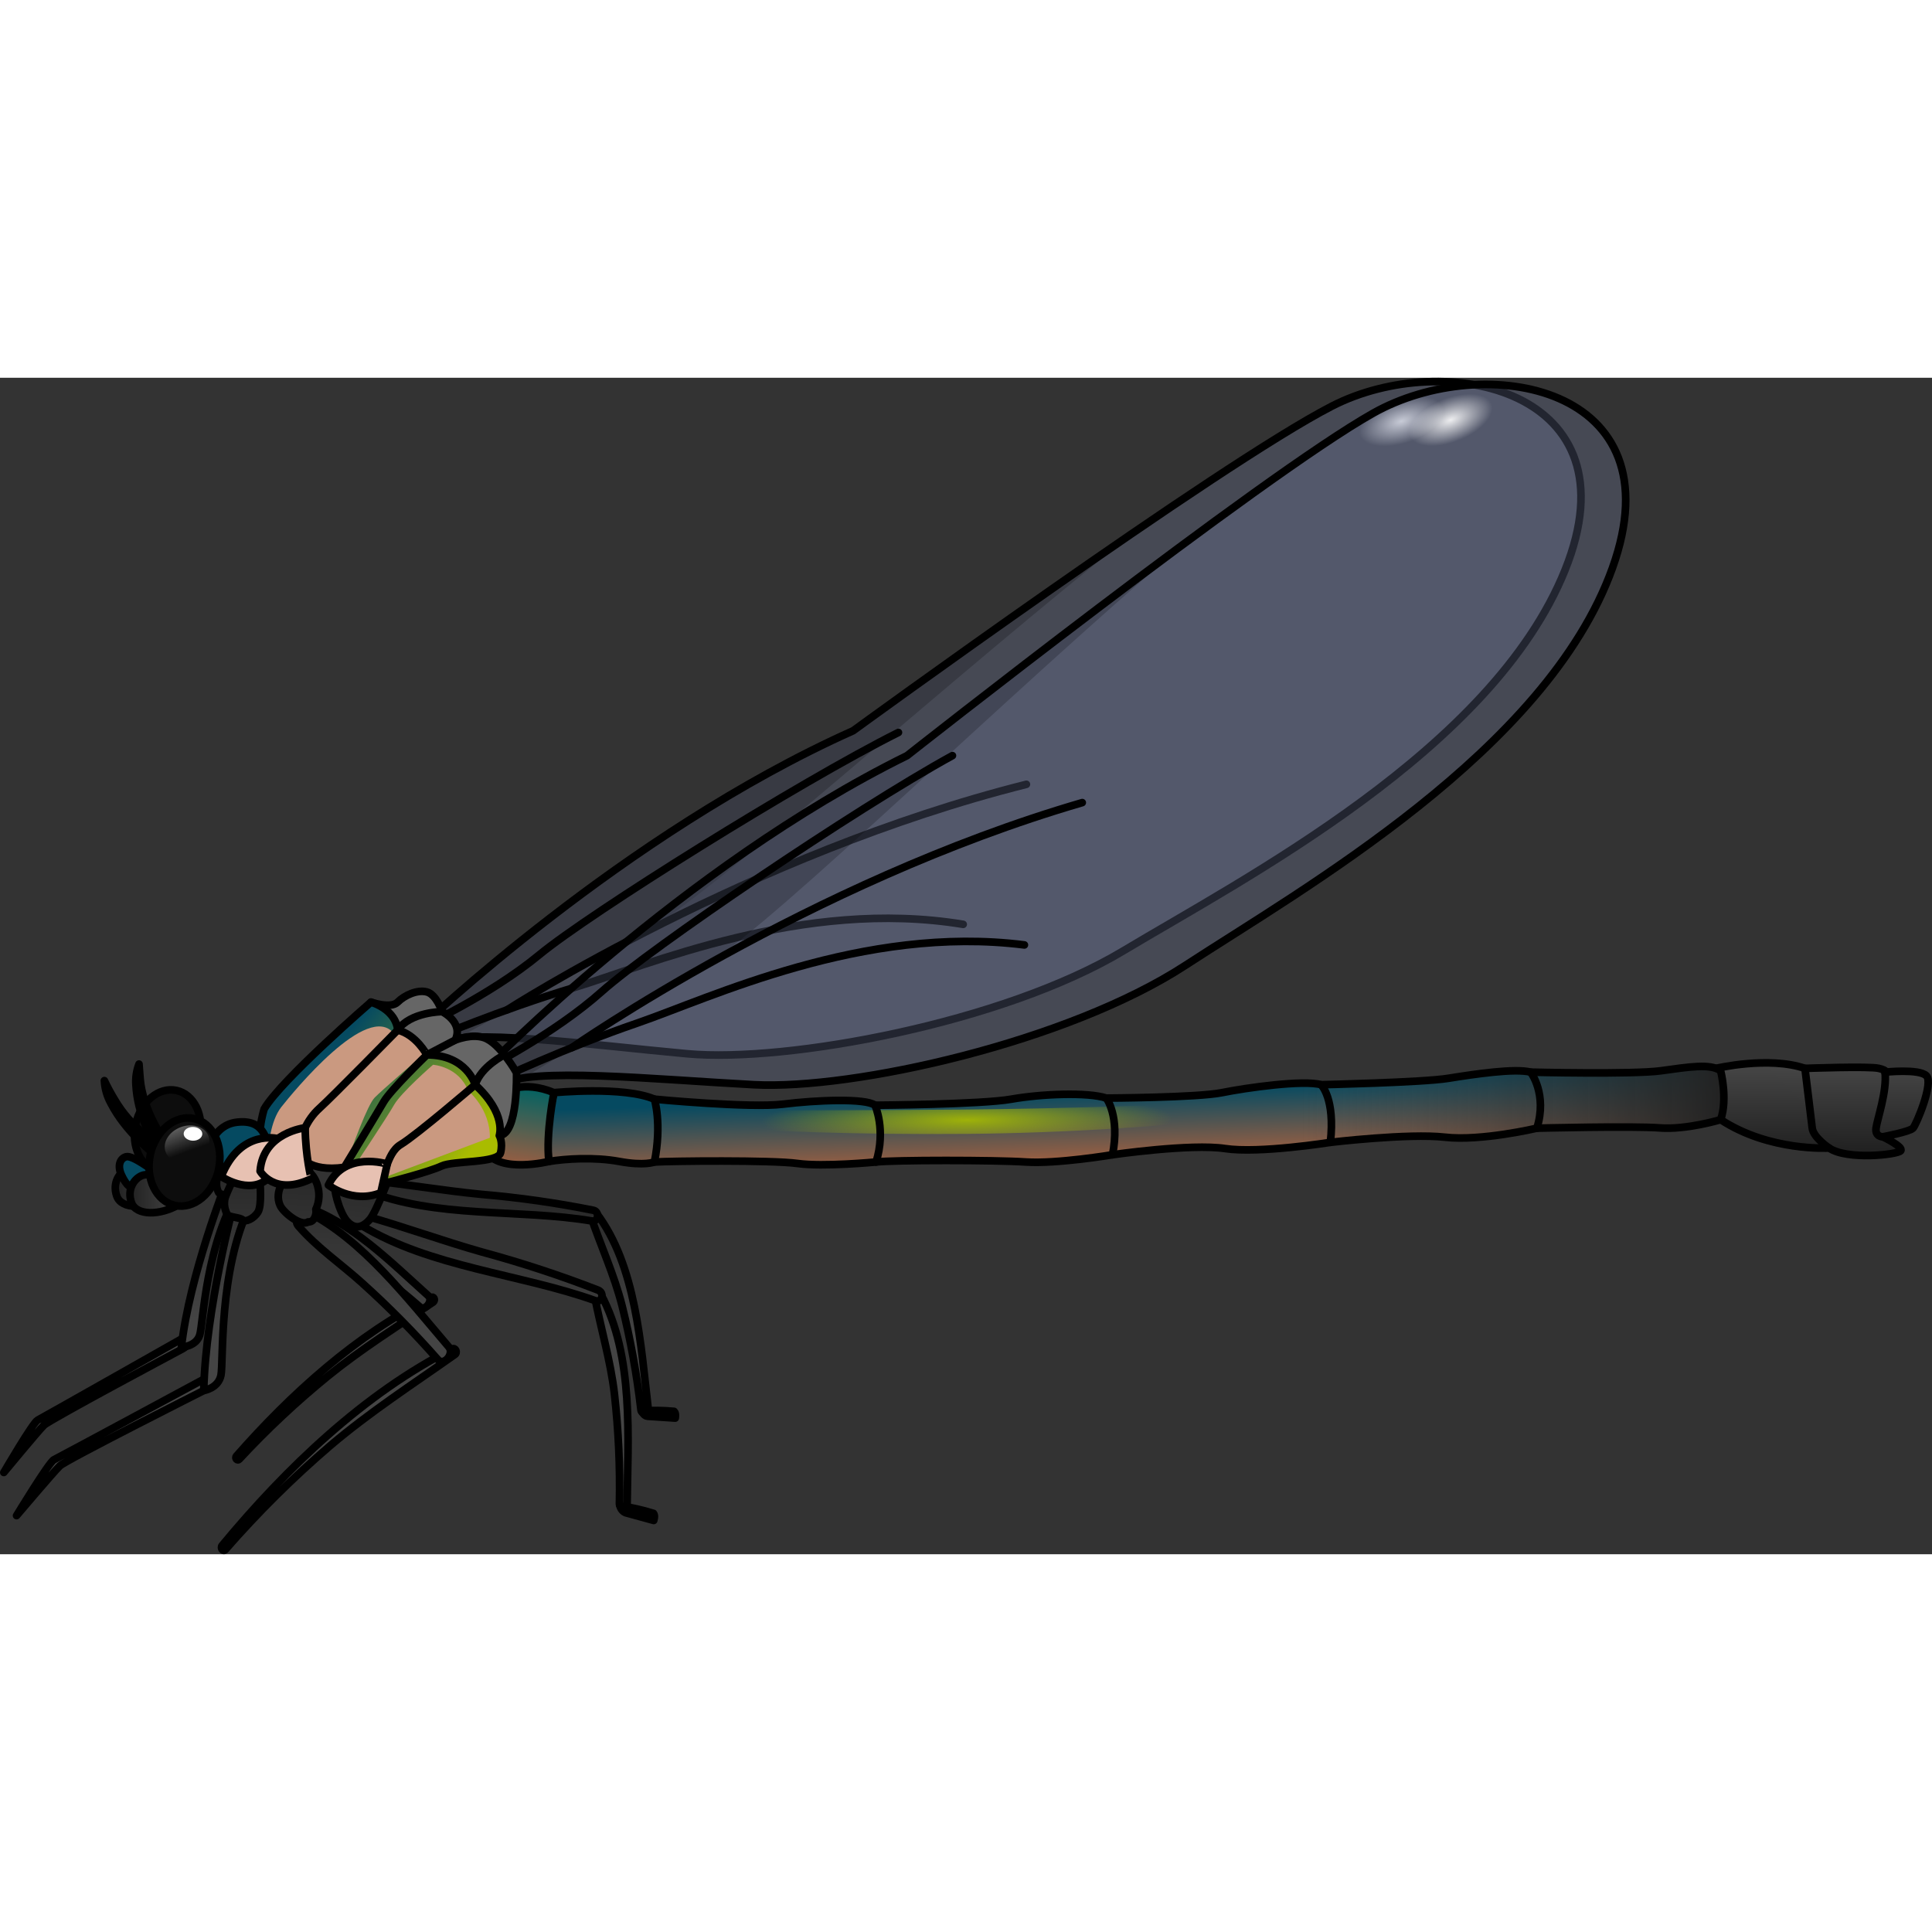 <?xml version="1.0" encoding="utf-8"?>
<!-- Created by: Science Figures, www.sciencefigures.org, Generator: Science Figures Editor -->
<!DOCTYPE svg PUBLIC "-//W3C//DTD SVG 1.1//EN" "http://www.w3.org/Graphics/SVG/1.1/DTD/svg11.dtd">
<svg version="1.1" id="Layer_1" xmlns="http://www.w3.org/2000/svg" xmlns:xlink="http://www.w3.org/1999/xlink" 
	 width="800px" height="800px" viewBox="0 0 253.383 154.296" enable-background="new 0 0 253.383 154.296"
	 xml:space="preserve">
<rect x="0" y="0" width="253.383" height="154.296" fill="#333333" stroke="none"/>
<g>
	<g>
		<path opacity="0.3" fill="#717EA0" enable-background="new    " d="M55.129,85.19c0,0,26.693-25.471,56.76-38.896
			c0,0,47.918-34.918,62.781-42.566c14.863-7.647,40.107-2.175,30.591,21.48c-9.517,23.654-42.176,40.494-57.929,49.947
			C131.58,84.61,103.26,89.851,90.168,88.662c-13.091-1.19-29.363-3.498-33.071-1.254L55.129,85.19z"/>
		
			<radialGradient id="SVGID_1_" cx="923.983" cy="749.369" r="6.664" gradientTransform="matrix(0.951 -0.309 0.155 0.475 -811.051 -64.736)" gradientUnits="userSpaceOnUse">
			<stop  offset="0" style="stop-color:#FFFFFF;stop-opacity:0.9"/>
			<stop  offset="0.869" style="stop-color:#FFFFFF;stop-opacity:0"/>
		</radialGradient>
		<path fill="url(#SVGID_1_)" d="M191.858,3.003c0.588,1.857-2.666,4.545-7.266,6c-4.602,1.454-8.809,1.125-9.395-0.732
			c-0.589-1.86,2.665-4.547,7.266-6.002C187.064,0.815,191.271,1.144,191.858,3.003z"/>
		<path opacity="0.2" enable-background="new    " d="M149.569,19.671c-18.033,12.308-37.68,26.623-37.68,26.623
			C81.823,59.72,55.129,85.19,55.129,85.19l1.967,2.218c0.629-0.381,1.626-0.628,2.9-0.773c6.118-3.363,15.984-8.848,24.483-13.86
			C94.781,66.699,123.947,39.926,149.569,19.671z"/>
		<path fill="none" stroke="#000000" stroke-linecap="round" stroke-linejoin="round" d="M55.129,85.19
			c0,0,26.693-25.471,56.76-38.896c0,0,47.918-34.918,62.781-42.566c14.863-7.647,40.107-2.175,30.591,21.48
			c-9.517,23.654-42.176,40.494-57.929,49.947C131.58,84.61,103.26,89.851,90.168,88.662c-13.091-1.19-29.363-3.498-33.071-1.254
			L55.129,85.19z"/>
		<path fill="none" stroke="#000000" stroke-linecap="round" stroke-linejoin="round" d="M55.129,85.19c0,0,9.024-4.088,15.607-9.52
			c6.583-5.432,34.125-22.673,47.097-29.152"/>
		<path fill="none" stroke="#000000" stroke-linecap="round" stroke-linejoin="round" d="M56.528,86.768
			c0,0,8.996-3.847,18.664-6.76c9.667-2.915,30.12-11.794,51.13-8.323"/>
		<path fill="none" stroke="#000000" stroke-linecap="round" stroke-linejoin="round" d="M66.507,82.893
			c0,0,31.839-20.478,68.105-29.572"/>
	</g>
	<g>
		<g>
			
				<linearGradient id="SVGID_2_" gradientUnits="userSpaceOnUse" x1="-8.497" y1="79.788" x2="-8.497" y2="55.607" gradientTransform="matrix(1 0.021 -0.021 1 54.291 44.317)">
				<stop  offset="0" style="stop-color:#444444"/>
				<stop  offset="1" style="stop-color:#222222"/>
			</linearGradient>
			<path fill="url(#SVGID_2_)" stroke="#000000" stroke-linecap="round" stroke-linejoin="round" d="M56.509,120.636
				c-9.752,4.827-18.389,12.69-25.507,20.795c-0.225,0.259,0.126,0.67,0.37,0.407c3.633-3.917,7.539-7.574,11.683-10.945
				c4.388-3.557,9.127-6.519,13.782-9.688C57.131,120.959,56.888,120.395,56.509,120.636z"/>
			
				<linearGradient id="SVGID_3_" gradientUnits="userSpaceOnUse" x1="-5.222" y1="79.788" x2="-5.222" y2="55.606" gradientTransform="matrix(1 0.021 -0.021 1 54.291 44.317)">
				<stop  offset="0" style="stop-color:#444444"/>
				<stop  offset="1" style="stop-color:#222222"/>
			</linearGradient>
			<path fill="url(#SVGID_3_)" stroke="#000000" stroke-linecap="round" stroke-linejoin="round" d="M56.172,120.398
				c0.706,0.635-0.421,2.069-1.102,1.461c-2.769-2.42-5.686-4.666-8.734-6.719c-2.419-1.638-5.168-2.977-7.391-4.96
				c-0.624-0.546,0.232-1.744,0.917-1.524C46.011,110.655,51.342,116.064,56.172,120.398z"/>
			
				<linearGradient id="SVGID_4_" gradientUnits="userSpaceOnUse" x1="-13.927" y1="79.791" x2="-13.927" y2="55.603" gradientTransform="matrix(1 0.021 -0.021 1 54.291 44.317)">
				<stop  offset="0" style="stop-color:#444444"/>
				<stop  offset="1" style="stop-color:#222222"/>
			</linearGradient>
			<path fill="url(#SVGID_4_)" stroke="#000000" stroke-linecap="round" stroke-linejoin="round" d="M38.516,104.062
				c-1.18,0.701-2.182,2.455-1.446,3.756c0.389,0.668,2.433,1.92,3.18,1.294c0.216-0.006,0.417-0.112,0.542-0.29
				c0.258-0.32,0.347-0.744,0.243-1.141c0.168-0.414,0.244-0.862,0.218-1.309C41.272,104.986,40.118,103.109,38.516,104.062z"/>
		</g>
		<g>
			
				<linearGradient id="SVGID_5_" gradientUnits="userSpaceOnUse" x1="-7.811" y1="79.789" x2="-7.811" y2="55.609" gradientTransform="matrix(1 0.021 -0.021 1 54.291 44.317)">
				<stop  offset="0" style="stop-color:#444444"/>
				<stop  offset="1" style="stop-color:#222222"/>
			</linearGradient>
			<path fill="url(#SVGID_5_)" stroke="#000000" stroke-linecap="round" stroke-linejoin="round" d="M59.291,127.375
				c-11.475,5.803-21.732,15.6-30.158,25.775c-0.274,0.331,0.137,0.873,0.422,0.543c4.292-4.916,8.899-9.483,13.791-13.672
				c5.183-4.397,10.785-8.018,16.289-11.906C60.045,127.875,59.761,127.139,59.291,127.375z"/>
			
				<linearGradient id="SVGID_6_" gradientUnits="userSpaceOnUse" x1="-3.72" y1="79.787" x2="-3.72" y2="55.605" gradientTransform="matrix(1 0.021 -0.021 1 54.291 44.317)">
				<stop  offset="0" style="stop-color:#444444"/>
				<stop  offset="1" style="stop-color:#222222"/>
			</linearGradient>
			<path fill="url(#SVGID_6_)" stroke="#000000" stroke-linecap="round" stroke-linejoin="round" d="M58.857,127.107
				c0.766,0.891-0.656,2.553-1.432,1.664c-3.111-3.538-6.415-6.882-9.885-10.008c-2.79-2.529-5.919-4.633-8.431-7.537
				c-0.697-0.814,0.411-2.186,1.198-1.821C47.51,113.029,53.414,120.741,58.857,127.107z"/>
			
				<linearGradient id="SVGID_7_" gradientUnits="userSpaceOnUse" x1="-13.791" y1="79.788" x2="-13.791" y2="55.605" gradientTransform="matrix(1 0.021 -0.021 1 54.291 44.317)">
				<stop  offset="0" style="stop-color:#444444"/>
				<stop  offset="1" style="stop-color:#222222"/>
			</linearGradient>
			<path fill="url(#SVGID_7_)" stroke="#000000" stroke-linecap="round" stroke-linejoin="round" d="M38.726,104.01
				c-1.448,0.689-2.786,2.729-2.001,4.514c0.379,0.919,2.752,2.846,3.683,2.184c0.262,0.026,0.512-0.077,0.679-0.279
				c0.302-0.368,0.426-0.871,0.337-1.373c0.239-0.499,0.375-1.053,0.4-1.626C41.935,105.658,40.689,103.079,38.726,104.01z"/>
		</g>
		<g>
			
				<linearGradient id="SVGID_8_" gradientUnits="userSpaceOnUse" x1="730.765" y1="994.653" x2="730.765" y2="970.47" gradientTransform="matrix(0.951 -0.31 0.31 0.951 -919.894 -593.33)">
				<stop  offset="0" style="stop-color:#444444"/>
				<stop  offset="1" style="stop-color:#222222"/>
			</linearGradient>
			<path fill="url(#SVGID_8_)" stroke="#000000" stroke-linecap="round" stroke-linejoin="round" d="M85.023,135.288
				c0.081,0.661-0.923,0.724-0.971,0.019c-0.527-4.582-1.351-9.125-2.467-13.6c-1.043-4.096-2.783-7.839-4.134-11.811
				c-0.068-0.223,0.053-0.46,0.274-0.527c0.181-0.058,0.381,0.013,0.481,0.173C83.435,116.406,84.034,126.894,85.023,135.288z"/>
			
				<linearGradient id="SVGID_9_" gradientUnits="userSpaceOnUse" x1="731.023" y1="994.644" x2="731.023" y2="970.44" gradientTransform="matrix(0.951 -0.31 0.31 0.951 -919.894 -593.33)">
				<stop  offset="0" style="stop-color:#444444"/>
				<stop  offset="1" style="stop-color:#222222"/>
			</linearGradient>
			<path fill="url(#SVGID_9_)" stroke="#000000" stroke-linecap="round" stroke-linejoin="round" d="M84.159,135.5
				c0,0,0.252,0.664,0.768,0.701l3.629,0.241c0,0,0.132-0.641-0.151-0.887C86.993,135.426,85.574,135.404,84.159,135.5z"/>
			
				<linearGradient id="SVGID_10_" gradientUnits="userSpaceOnUse" x1="-270.209" y1="-153.663" x2="-270.209" y2="-177.832" gradientTransform="matrix(0.992 0.127 -0.127 0.992 309.211 312.573)">
				<stop  offset="0" style="stop-color:#444444"/>
				<stop  offset="1" style="stop-color:#222222"/>
			</linearGradient>
			<path fill="url(#SVGID_10_)" stroke="#000000" stroke-linecap="round" stroke-linejoin="round" d="M47.972,106.584
				c9.222,3.721,20.021,2.386,29.675,4.009c0.866,0.117,0.981-1.24,0.189-1.405c-4.878-0.979-9.808-1.68-14.767-2.098
				c-4.941-0.486-9.832-1.33-14.759-1.822c-0.382-0.023-0.711,0.266-0.734,0.646C47.559,106.198,47.714,106.465,47.972,106.584z"/>
			
				<linearGradient id="SVGID_11_" gradientUnits="userSpaceOnUse" x1="-284.109" y1="-153.649" x2="-284.109" y2="-177.837" gradientTransform="matrix(0.992 0.127 -0.127 0.992 309.211 312.573)">
				<stop  offset="0" style="stop-color:#444444"/>
				<stop  offset="1" style="stop-color:#222222"/>
			</linearGradient>
			<path fill="url(#SVGID_11_)" stroke="#000000" stroke-linecap="round" stroke-linejoin="round" d="M46.521,100.002
				c-0.451-0.115-0.883,3.443-0.399,4.846c0.483,1.4,1.444,1.543,2.644,0.842c1.199-0.701,4.921-5.254,4.921-5.254L46.521,100.002z"
				/>
		</g>
		<g>
			
				<linearGradient id="SVGID_12_" gradientUnits="userSpaceOnUse" x1="-39.529" y1="79.775" x2="-39.529" y2="55.594" gradientTransform="matrix(1 0.021 -0.021 1 54.291 44.317)">
				<stop  offset="0" style="stop-color:#444444"/>
				<stop  offset="1" style="stop-color:#222222"/>
			</linearGradient>
			<path fill="url(#SVGID_12_)" stroke="#000000" stroke-linecap="round" stroke-linejoin="round" d="M25.156,125.3
				c0,0-19.601,11.097-20.219,11.409c-0.62,0.312-4.437,6.862-4.437,6.862s4.5-5.449,5.258-6.19
				c0.758-0.744,18.225-10.043,18.225-10.043S25.372,126.566,25.156,125.3z"/>
			
				<linearGradient id="SVGID_13_" gradientUnits="userSpaceOnUse" x1="-25.008" y1="79.776" x2="-25.008" y2="55.594" gradientTransform="matrix(1 0.021 -0.021 1 54.291 44.317)">
				<stop  offset="0" style="stop-color:#444444"/>
				<stop  offset="1" style="stop-color:#222222"/>
			</linearGradient>
			<path fill="url(#SVGID_13_)" stroke="#000000" stroke-linecap="round" stroke-linejoin="round" d="M29.707,105.436
				c0,0-4.87,12.279-5.92,21.708c0,0,1.917-0.071,2.404-1.586c0.486-1.511,0.72-12.169,5.511-19.472L29.707,105.436z"/>
			<g>
				
					<linearGradient id="SVGID_14_" gradientUnits="userSpaceOnUse" x1="-22.179" y1="79.778" x2="-22.179" y2="55.592" gradientTransform="matrix(1 0.021 -0.021 1 54.291 44.317)">
					<stop  offset="0" style="stop-color:#444444"/>
					<stop  offset="1" style="stop-color:#222222"/>
				</linearGradient>
				<path fill="url(#SVGID_14_)" stroke="#000000" stroke-linecap="round" stroke-linejoin="round" d="M30.18,102.285
					c-0.604,0.805-1.144,1.647-1.614,2.522c-0.268,0.671-0.224,1.415,0.121,2.068c0.243,0.308,1.626,0.454,1.942,0.778
					c0.316,0.325,1.447,0,2.062-0.732c0.615-0.733,0.572-3.586,0.572-3.586L30.18,102.285z"/>
			</g>
		</g>
		<g>
			
				<linearGradient id="SVGID_15_" gradientUnits="userSpaceOnUse" x1="-37.145" y1="79.776" x2="-37.145" y2="55.597" gradientTransform="matrix(1 0.021 -0.021 1 54.291 44.317)">
				<stop  offset="0" style="stop-color:#444444"/>
				<stop  offset="1" style="stop-color:#222222"/>
			</linearGradient>
			<path fill="url(#SVGID_15_)" stroke="#000000" stroke-linecap="round" stroke-linejoin="round" d="M28.034,130.64
				c0,0-20.322,10.958-20.961,11.261s-4.901,7.329-4.901,7.329s4.867-5.749,5.674-6.522s18.875-9.881,18.875-9.881
				S28.162,132.065,28.034,130.64z"/>
			
				<linearGradient id="SVGID_16_" gradientUnits="userSpaceOnUse" x1="-22.918" y1="79.776" x2="-22.918" y2="55.593" gradientTransform="matrix(1 0.021 -0.021 1 54.291 44.317)">
				<stop  offset="0" style="stop-color:#444444"/>
				<stop  offset="1" style="stop-color:#222222"/>
			</linearGradient>
			<path fill="url(#SVGID_16_)" stroke="#000000" stroke-linecap="round" stroke-linejoin="round" d="M30.728,108.076
				c0,0-3.78,14.157-4.005,24.75c0,0,1.904-0.277,2.257-2.008c0.353-1.733-0.344-13.611,3.793-22.224L30.728,108.076z"/>
			<g>
				
					<linearGradient id="SVGID_17_" gradientUnits="userSpaceOnUse" x1="-21.141" y1="79.774" x2="-21.141" y2="55.593" gradientTransform="matrix(1 0.021 -0.021 1 54.291 44.317)">
					<stop  offset="0" style="stop-color:#444444"/>
					<stop  offset="1" style="stop-color:#222222"/>
				</linearGradient>
				<path fill="url(#SVGID_17_)" stroke="#000000" stroke-linecap="round" stroke-linejoin="round" d="M30.925,104.523
					c-0.531,0.958-0.995,1.95-1.388,2.971c-0.208,0.773-0.1,1.597,0.302,2.288c0.268,0.319,1.659,0.338,2.001,0.667
					c0.344,0.33,1.442-0.147,1.991-1.026s0.257-4.046,0.257-4.046L30.925,104.523z"/>
			</g>
		</g>
		<g>
			
				<linearGradient id="SVGID_18_" gradientUnits="userSpaceOnUse" x1="725.702" y1="994.471" x2="725.702" y2="970.287" gradientTransform="matrix(0.951 -0.31 0.31 0.951 -919.894 -593.33)">
				<stop  offset="0" style="stop-color:#444444"/>
				<stop  offset="1" style="stop-color:#222222"/>
			</linearGradient>
			<path fill="url(#SVGID_18_)" stroke="#000000" stroke-linecap="round" stroke-linejoin="round" d="M82.247,147.845
				c-0.01,0.698-1.013,0.505-1.009-0.185c0.1-4.8-0.118-9.601-0.652-14.371c-0.51-4.405-1.795-8.579-2.619-12.919
				c-0.098-0.555,0.586-0.642,0.823-0.196C83.192,128.323,82.338,139.18,82.247,147.845z"/>
			
				<linearGradient id="SVGID_19_" gradientUnits="userSpaceOnUse" x1="724.367" y1="994.461" x2="724.367" y2="970.266" gradientTransform="matrix(0.951 -0.31 0.31 0.951 -919.894 -593.33)">
				<stop  offset="0" style="stop-color:#444444"/>
				<stop  offset="1" style="stop-color:#222222"/>
			</linearGradient>
			<path fill="url(#SVGID_19_)" stroke="#000000" stroke-linecap="round" stroke-linejoin="round" d="M81.313,147.941
				c0.076,0.408,0.352,0.752,0.736,0.912l3.688,1.012c0,0,0.222-0.625-0.032-0.93C84.27,148.486,82.801,148.156,81.313,147.941z"/>
			
				<linearGradient id="SVGID_20_" gradientUnits="userSpaceOnUse" x1="-269.185" y1="-153.653" x2="-269.185" y2="-177.835" gradientTransform="matrix(0.992 0.127 -0.127 0.992 309.211 312.573)">
				<stop  offset="0" style="stop-color:#444444"/>
				<stop  offset="1" style="stop-color:#222222"/>
			</linearGradient>
			<path fill="url(#SVGID_20_)" stroke="#000000" stroke-linecap="round" stroke-linejoin="round" d="M47.42,111.181
				c9.102,5.51,20.728,6.322,30.645,9.854c0.875,0.319,1.27-0.98,0.404-1.365c-4.986-1.938-10.07-3.607-15.233-5.004
				c-5.126-1.445-10.143-3.289-15.268-4.733c-0.372-0.088-0.745,0.145-0.831,0.518C47.072,110.728,47.184,111.017,47.42,111.181z"/>
			
				<linearGradient id="SVGID_21_" gradientUnits="userSpaceOnUse" x1="-285.728" y1="-153.654" x2="-285.728" y2="-177.837" gradientTransform="matrix(0.992 0.127 -0.127 0.992 309.211 312.573)">
				<stop  offset="0" style="stop-color:#444444"/>
				<stop  offset="1" style="stop-color:#222222"/>
			</linearGradient>
			<path fill="url(#SVGID_21_)" stroke="#000000" stroke-linecap="round" stroke-linejoin="round" d="M44.075,105.925
				c-0.49,0.067,0.411,3.529,1.421,4.669c1.014,1.141,2.028,0.891,2.984-0.184c0.953-1.075,2.992-6.691,2.992-6.691L44.075,105.925z
				"/>
		</g>
	</g>
	<g>
		<g>
			<linearGradient id="SVGID_22_" gradientUnits="userSpaceOnUse" x1="238.973" y1="90.769" x2="238.914" y2="101.046">
				<stop  offset="0" style="stop-color:#444444"/>
				<stop  offset="1" style="stop-color:#222222"/>
			</linearGradient>
			<path fill="url(#SVGID_22_)" stroke="#000000" stroke-linecap="round" stroke-linejoin="round" stroke-miterlimit="10" d="
				M225.053,90.575c0,0,6.896-1.633,11.667,0c0,0,8.443-0.312,9.691,0s0.808,0.495,0.808,0.495s4.479-0.479,5.433,0.477
				c0.955,0.955-1.321,6.402-1.762,6.872s-3.965,1.131-3.965,1.131s2.79,1.32,2.35,1.835s-7.047,1.248-9.396-0.367
				c0,0-7.794,0.493-14.213-3.718L225.053,90.575z"/>
			<path fill="none" stroke="#000000" stroke-linecap="round" stroke-linejoin="round" d="M239.878,101.018
				c0,0-2.057-1.38-2.203-2.599s-0.955-7.844-0.955-7.844"/>
			<path fill="none" stroke="#000000" stroke-linecap="round" stroke-linejoin="round" d="M246.925,99.55
				c0,0-1.027,0.015-0.881-1.131s1.469-4.889,1.175-7.349"/>
		</g>
		<g>
			<linearGradient id="SVGID_23_" gradientUnits="userSpaceOnUse" x1="148.811" y1="93.4" x2="149.107" y2="101.855">
				<stop  offset="0" style="stop-color:#054A61"/>
				<stop  offset="1" style="stop-color:#945E43"/>
			</linearGradient>
			<path fill="url(#SVGID_23_)" d="M72.653,93.76c0,0,9.158-0.885,13.173,0.854c0,0,12.547,1.197,16.88,0.655
				s10.833-0.802,12.052,0.141c0,0,13.947-0.097,17.875-0.796s10.021-0.938,12.459-0.142c0,0,11.916-0.054,15.166-0.712
				s10.699-1.696,13-1.042c0,0,13.271-0.293,16.656-0.835s8.803-1.354,10.834-0.812c0,0,13.406,0.319,17.062-0.179
				s6.5-0.991,7.854,0c0,0,0.949,3.7,0,6.408c0,0-4.469,1.354-7.989,1.083s-16.114,0.036-16.114,0.036s-7.313,1.725-12.053,1.183
				s-15.031,0.677-15.031,0.677s-9.344,1.489-13.812,0.812s-14.76,0.812-14.76,0.812s-7.312,1.225-11.375,0.951
				s-17.333-0.268-19.636,0c0,0-6.907,0.664-10.292,0.195s-16.562-0.328-18.776-0.195c0,0-1.292,0.541-4.597-0.069
				s-7.059-0.355-9.243,0C71.987,102.785,71.308,98.887,72.653,93.76z"/>
			<linearGradient id="SVGID_24_" gradientUnits="userSpaceOnUse" x1="170.587" y1="95.557" x2="226.087" y2="95.557">
				<stop  offset="0" style="stop-color:#444444;stop-opacity:0"/>
				<stop  offset="1" style="stop-color:#222222"/>
			</linearGradient>
			<path fill="url(#SVGID_24_)" d="M217.812,90.892c-3.656,0.498-17.062,0.179-17.062,0.179c-2.031-0.542-7.448,0.271-10.834,0.812
				s-16.656,0.835-16.656,0.835c-0.597-0.17-1.545-0.224-2.672-0.202v8.278c2.238-0.254,3.891-0.516,3.891-0.516
				s10.292-1.219,15.031-0.677s12.053-1.183,12.053-1.183s12.594-0.307,16.114-0.036s7.989-1.083,7.989-1.083
				c0.949-2.708,0-6.408,0-6.408C224.312,89.9,221.468,90.394,217.812,90.892z"/>
			
				<radialGradient id="SVGID_25_" cx="977.774" cy="116.647" r="47.701" gradientTransform="matrix(0.742 -0.006 8.400000e-04 0.1 -598.743 91.566)" gradientUnits="userSpaceOnUse">
				<stop  offset="0" style="stop-color:#A9BC00;stop-opacity:0.9"/>
				<stop  offset="0.762" style="stop-color:#A9BC00;stop-opacity:0"/>
			</radialGradient>
			<path fill="url(#SVGID_25_)" d="M176.878,94.741c0.006,0.709-22.715,4.195-50.262,4.428c-27.547,0.233-49.785-1.868-49.791-2.578
				c-0.006-0.709,21.91-0.385,49.457-0.617S176.872,94.031,176.878,94.741z"/>
			<path fill="none" stroke="#000000" stroke-linecap="round" stroke-linejoin="round" d="M72.653,93.76
				c0,0,9.158-0.885,13.173,0.854c0,0,12.547,1.197,16.88,0.655s10.833-0.802,12.052,0.141c0,0,13.947-0.097,17.875-0.796
				s10.021-0.938,12.459-0.142c0,0,11.916-0.054,15.166-0.712s10.699-1.696,13-1.042c0,0,13.271-0.293,16.656-0.835
				s8.803-1.354,10.834-0.812c0,0,13.406,0.319,17.062-0.179s6.5-0.991,7.854,0c0,0,0.949,3.7,0,6.408c0,0-4.469,1.354-7.989,1.083
				s-16.114,0.036-16.114,0.036s-7.313,1.725-12.053,1.183s-15.031,0.677-15.031,0.677s-9.344,1.489-13.812,0.812
				s-14.76,0.812-14.76,0.812s-7.312,1.225-11.375,0.951s-17.333-0.268-19.636,0c0,0-6.907,0.664-10.292,0.195
				s-16.562-0.328-18.776-0.195c0,0-1.292,0.541-4.597-0.069s-7.059-0.355-9.243,0C71.987,102.785,71.308,98.887,72.653,93.76z"/>
			<path fill="none" stroke="#000000" stroke-linecap="round" stroke-linejoin="round" d="M85.827,94.613c0,0,1.007,3.214,0,8.241"
				/>
			<path fill="none" stroke="#000000" stroke-linecap="round" stroke-linejoin="round" d="M114.759,95.409
				c0,0,1.46,3.251,0.136,7.445"/>
			<path fill="none" stroke="#000000" stroke-linecap="round" stroke-linejoin="round" d="M145.093,94.472
				c0,0,1.813,2.369,0.812,7.432"/>
			<path fill="none" stroke="#000000" stroke-linecap="round" stroke-linejoin="round" d="M173.259,92.718
				c0,0,1.876,1.79,1.219,7.561"/>
			<path fill="none" stroke="#000000" stroke-linecap="round" stroke-linejoin="round" d="M200.749,91.07
				c0,0,2.22,2.886,0.812,7.349"/>
		</g>
		<linearGradient id="SVGID_26_" gradientUnits="userSpaceOnUse" x1="68.671" y1="93.208" x2="67.347" y2="102.872">
			<stop  offset="0" style="stop-color:#056261"/>
			<stop  offset="1" style="stop-color:#945E43"/>
		</linearGradient>
		<path fill="url(#SVGID_26_)" stroke="#000000" stroke-linecap="round" stroke-linejoin="round" stroke-miterlimit="10" d="
			M66.157,93.693c0,0,2.413-1.639,6.497,0.066c0,0-1.083,5.262-0.667,9.025c0,0-6.5,1.609-8.25-1.355S65.16,94.838,66.157,93.693z"
			/>
	</g>
	<g>
		<path opacity="0.3" fill="#717EA0" enable-background="new    " d="M63.718,90.575c0,0,25.71-26.463,55.247-41.018
			c0,0,46.562-36.707,61.124-44.912c14.563-8.205,39.998-3.691,31.383,20.307s-40.612,42.062-55.996,52.105
			s-43.485,16.354-56.612,15.66s-29.475-2.384-33.095,0L63.718,90.575z"/>
		
			<radialGradient id="SVGID_27_" cx="1050.135" cy="925.833" r="6.663" gradientTransform="matrix(0.931 -0.366 0.183 0.465 -956.843 -40.638)" gradientUnits="userSpaceOnUse">
			<stop  offset="0" style="stop-color:#FFFFFF;stop-opacity:0.9"/>
			<stop  offset="0.869" style="stop-color:#FFFFFF;stop-opacity:0"/>
		</radialGradient>
		<path fill="url(#SVGID_27_)" d="M198.046,2.978c0.697,1.819-2.389,4.695-6.895,6.422c-4.506,1.728-8.725,1.65-9.422-0.169
			c-0.697-1.821,2.389-4.697,6.895-6.425C193.13,1.079,197.349,1.156,198.046,2.978z"/>
		<path opacity="0.2" enable-background="new    " d="M155.61,21.528c-17.556,12.98-36.646,28.029-36.646,28.029
			C89.428,64.112,63.718,90.575,63.718,90.575l2.05,2.143c0.614-0.404,1.601-0.689,2.869-0.884
			c5.986-3.592,15.638-9.446,23.94-14.776C102.641,70.597,130.772,42.737,155.61,21.528z"/>
		<path fill="none" stroke="#000000" stroke-linecap="round" stroke-linejoin="round" d="M63.718,90.575
			c0,0,25.71-26.463,55.247-41.018c0,0,46.562-36.707,61.124-44.912c14.563-8.205,39.998-3.691,31.383,20.307
			s-40.612,42.062-55.996,52.105s-43.485,16.354-56.612,15.66s-29.475-2.384-33.095,0L63.718,90.575z"/>
		<path fill="none" stroke="#000000" stroke-linecap="round" stroke-linejoin="round" d="M63.718,90.575
			c0,0,8.863-4.427,15.235-10.104s33.243-23.948,45.96-30.914"/>
		<path fill="none" stroke="#000000" stroke-linecap="round" stroke-linejoin="round" d="M65.176,92.099
			c0,0,8.844-4.184,18.394-7.462s29.652-12.925,50.779-10.252"/>
		<path fill="none" stroke="#000000" stroke-linecap="round" stroke-linejoin="round" d="M75.001,87.849
			c0,0,31.041-21.668,66.937-32.129"/>
	</g>
	<g>
		<g>
			<path fill="#666666" stroke="#000000" stroke-linecap="round" stroke-linejoin="round" d="M55.987,88.802c0,0,4.5-3.25,7.5-2.25
				c2.08,0.693,4.25,4.583,4.25,4.583s0.25,8.083-2.25,8.25L55.987,88.802z"/>
			<path fill="#666666" stroke="#000000" stroke-linecap="round" stroke-linejoin="round" d="M48.653,81.885c0,0,2.583,0.916,3.5,0
				s2.583-1.666,3.833-1.333s2,2.583,2,2.583s2.84,1.396,1.718,3.723l-3.718,1.944C55.987,88.802,52.153,88.135,48.653,81.885z"/>
			<path fill="none" stroke="#000000" stroke-linecap="round" stroke-linejoin="round" stroke-miterlimit="10" d="M66.157,88.802
				c0,0-3.04,1.48-3.836,3.916"/>
			<path fill="none" stroke="#000000" stroke-linecap="round" stroke-linejoin="round" stroke-miterlimit="10" d="M57.987,83.135
				c0,0-4.184,0.027-5.833,2.417"/>
		</g>
		<g>
			<g>
				<linearGradient id="SVGID_28_" gradientUnits="userSpaceOnUse" x1="41.675" y1="91.023" x2="59.175" y2="104.773">
					<stop  offset="0" style="stop-color:#054A61"/>
					<stop  offset="1" style="stop-color:#A9BC00"/>
				</linearGradient>
				<path fill="url(#SVGID_28_)" d="M52.153,85.552c0,0,0-2.5-3.5-3.667c0,0-11.75,10.167-14,14c0,0-1.417,4.333,0.333,5.5
					l4.333,0.583c0,0,1.083,2.251,5.833,1.584c0,0,1.833,2.249,6,1.916c0,0,5.167-1.333,6.75-2.083s7.417-0.333,7.75-1.75
					s-0.167-2.25-0.167-2.25s1-2.834-3.167-6.667c0,0-1.083-3.916-6.333-3.916C55.987,88.802,54.57,86.136,52.153,85.552z"/>
				<path fill="#CA9980" d="M35.233,100.969c0,0,0.173-3.447,1.667-5.332s11.367-14.011,14.78-9.604c0,0-9.831,9.567-10.538,10.562
					s-1.773,4.111-1.773,4.111L35.233,100.969z"/>
				<path fill="#CA9980" d="M45.153,103.552c0,0,0.026,0.031,0.071,0.079c0.976-2.789,2.97-8.262,3.91-9.218
					c1.013-1.03,5.074-4.521,6.683-5.896c-0.44-0.701-1.731-2.497-3.664-2.965c0,0-8.583,8.75-10.25,10.25s-2.718,3.83-2.583,6.166
					C39.32,101.968,40.403,104.219,45.153,103.552z"/>
				<path fill="#CA9980" d="M46.386,103.552c0,0,4.371-6.557,5.295-8.187s5.112-5.264,5.112-5.264s3.358,0.215,4.604,3.402
					c0,0,2.909,2.382,2.848,6.172l-14.371,5.398L46.386,103.552z"/>
				<path fill="none" stroke="#000000" stroke-linecap="round" stroke-linejoin="round" stroke-miterlimit="10" d="M52.153,85.552
					c0,0,0-2.5-3.5-3.667c0,0-11.75,10.167-14,14c0,0-1.417,4.333,0.333,5.5l4.333,0.583c0,0,1.083,2.251,5.833,1.584
					c0,0,1.833,2.249,6,1.916c0,0,5.167-1.333,6.75-2.083s7.417-0.333,7.75-1.75s-0.167-2.25-0.167-2.25s1-2.834-3.167-6.667
					c0,0-1.083-3.916-6.333-3.916C55.987,88.802,54.57,86.136,52.153,85.552z"/>
				<path fill="none" stroke="#000000" stroke-linecap="round" stroke-linejoin="round" stroke-miterlimit="10" d="M52.153,85.552
					c0,0-8.583,8.75-10.25,10.25s-2.75,3.832-2.583,6.166"/>
				<path fill="none" stroke="#000000" stroke-linecap="round" stroke-linejoin="round" stroke-miterlimit="10" d="M45.153,103.552
					c0,0,4.25-7.001,5.167-8.584s5.667-6.166,5.667-6.166"/>
				<path fill="none" stroke="#000000" stroke-linecap="round" stroke-linejoin="round" stroke-miterlimit="10" d="M62.32,92.718
					c0,0-7.667,6.584-9.75,7.834s-1.872,4.817-3.436,4.95"/>
			</g>
			<path fill="#E7C1B2" stroke="#000000" stroke-linecap="round" stroke-linejoin="round" d="M43.07,105.876
				c0,0,3.156,2.509,6.87,1.009l0.844-3.764C50.784,103.121,45.237,101.367,43.07,105.876z"/>
			<path fill="#054A61" stroke="#000000" stroke-linecap="round" stroke-linejoin="round" d="M34.112,104.052
				c0,0-2.292,1.795-4.375,1.022s-2.833-2.289-2.833-2.289s0.5-4.733,4.167-5.15s3.661,2.335,4.343,3.117
				S34.112,104.052,34.112,104.052z"/>
			<path fill="#E7C1B2" stroke="#000000" stroke-linecap="round" stroke-linejoin="round" d="M36.443,99.795
				c0,0-4.901-1.341-7.429,4.958c0,0,3.598,2.428,6.077,0.321L36.443,99.795z"/>
			<path fill="#E7C1B2" stroke="#000000" stroke-linecap="round" stroke-linejoin="round" d="M40.024,98.363
				c0,0-5.537,0.605-5.912,5.688c0,0,1.876,3.322,6.708,1C40.82,105.052,40.061,102.175,40.024,98.363z"/>
		</g>
	</g>
	<g>
		
			<ellipse transform="matrix(0.977 0.212 -0.212 0.977 21.428 -2.421)" fill="#0D0D0D" stroke="#000000" stroke-linecap="round" stroke-linejoin="round" cx="22.016" cy="98.829" rx="4.289" ry="5.459"/>
		<linearGradient id="SVGID_29_" gradientUnits="userSpaceOnUse" x1="15.124" y1="106.166" x2="21.472" y2="106.166">
			<stop  offset="0" style="stop-color:#222222"/>
			<stop  offset="1" style="stop-color:#444444"/>
		</linearGradient>
		<path fill="url(#SVGID_29_)" stroke="#000000" stroke-linecap="round" stroke-linejoin="round" d="M19.085,104.164
			c0,0-1.386-0.77-2.387-0.385s-2.001,1.771-1.386,3.541s3.772,1.693,6.159,0.308L19.085,104.164z"/>
		<path fill="#054A61" stroke="#000000" stroke-linecap="round" stroke-linejoin="round" d="M20.086,104.011
			c0,0-2.695-2.078-3.542-1.848s-1.154,1.232-0.616,2.387s1,1.616,1.462,1.693S20.086,104.704,20.086,104.011z"/>
		<linearGradient id="SVGID_30_" gradientUnits="userSpaceOnUse" x1="17.049" y1="107.014" x2="23.396" y2="107.014">
			<stop  offset="0" style="stop-color:#222222"/>
			<stop  offset="1" style="stop-color:#444444"/>
		</linearGradient>
		<path fill="url(#SVGID_30_)" stroke="#000000" stroke-linecap="round" stroke-linejoin="round" d="M21.01,105.012
			c0,0-1.386-0.77-2.387-0.385s-2.001,1.771-1.386,3.541s3.772,1.693,6.159,0.308L21.01,105.012z"/>
		<path stroke="#000000" stroke-linecap="round" stroke-linejoin="round" d="M20.376,100.664c-0.47-0.796-0.881-1.627-1.229-2.486
			c-0.372-0.859-0.674-1.75-0.905-2.658c-0.222-0.905-0.36-1.831-0.416-2.764c-0.067-0.935,0.071-1.873,0.405-2.746
			c0.083,0.936,0.115,1.809,0.238,2.684c0.142,0.877,0.363,1.739,0.663,2.576c0.581,1.63,1.365,3.18,2.336,4.611L20.376,100.664z"/>
		<path stroke="#000000" stroke-linecap="round" stroke-linejoin="round" d="M20.348,101.984L20.348,101.984l-0.112-0.118
			l-0.277-0.25l-0.565-0.499c-0.377-0.353-0.768-0.694-1.118-1.06c-0.742-0.722-1.432-1.495-2.065-2.313
			c-0.636-0.814-1.196-1.684-1.675-2.599c-0.503-0.911-0.793-1.924-0.847-2.965c0.421,0.891,0.89,1.755,1.405,2.593
			c0.515,0.87,1.111,1.689,1.781,2.446c0.672,0.729,1.386,1.42,2.134,2.071l1.133,0.973l0.591,0.485l0.303,0.249l0.151,0.133
			c0.096,0.082,0.18,0.18,0.25,0.286L20.348,101.984z"/>
		<g>
			
				<ellipse transform="matrix(0.977 0.212 -0.212 0.977 22.336 -2.797)" fill="#0D0D0D" stroke="#000000" stroke-linecap="round" stroke-linejoin="round" cx="24.225" cy="102.884" rx="4.584" ry="5.833"/>
			
				<linearGradient id="SVGID_31_" gradientUnits="userSpaceOnUse" x1="68.884" y1="-376.014" x2="68.884" y2="-385.876" gradientTransform="matrix(0.94 -0.341 -0.341 -0.94 -171.506 -237.823)">
				<stop  offset="0" style="stop-color:#FFFFFF"/>
				<stop  offset="1" style="stop-color:#FFFFFF;stop-opacity:0"/>
			</linearGradient>
			<path fill="url(#SVGID_31_)" d="M23.731,98.274c1.557-0.564,3.18-0.029,3.625,1.195c0.445,1.226-0.458,2.677-2.015,3.242
				c-1.557,0.564-3.18,0.03-3.625-1.195C21.271,100.29,22.173,98.84,23.731,98.274z"/>
			
				<ellipse transform="matrix(0.021 -1 1 0.021 -74.403 122.368)" fill="#FFFFFF" cx="25.292" cy="99.182" rx="0.9" ry="1.221"/>
		</g>
	</g>
</g>
</svg>